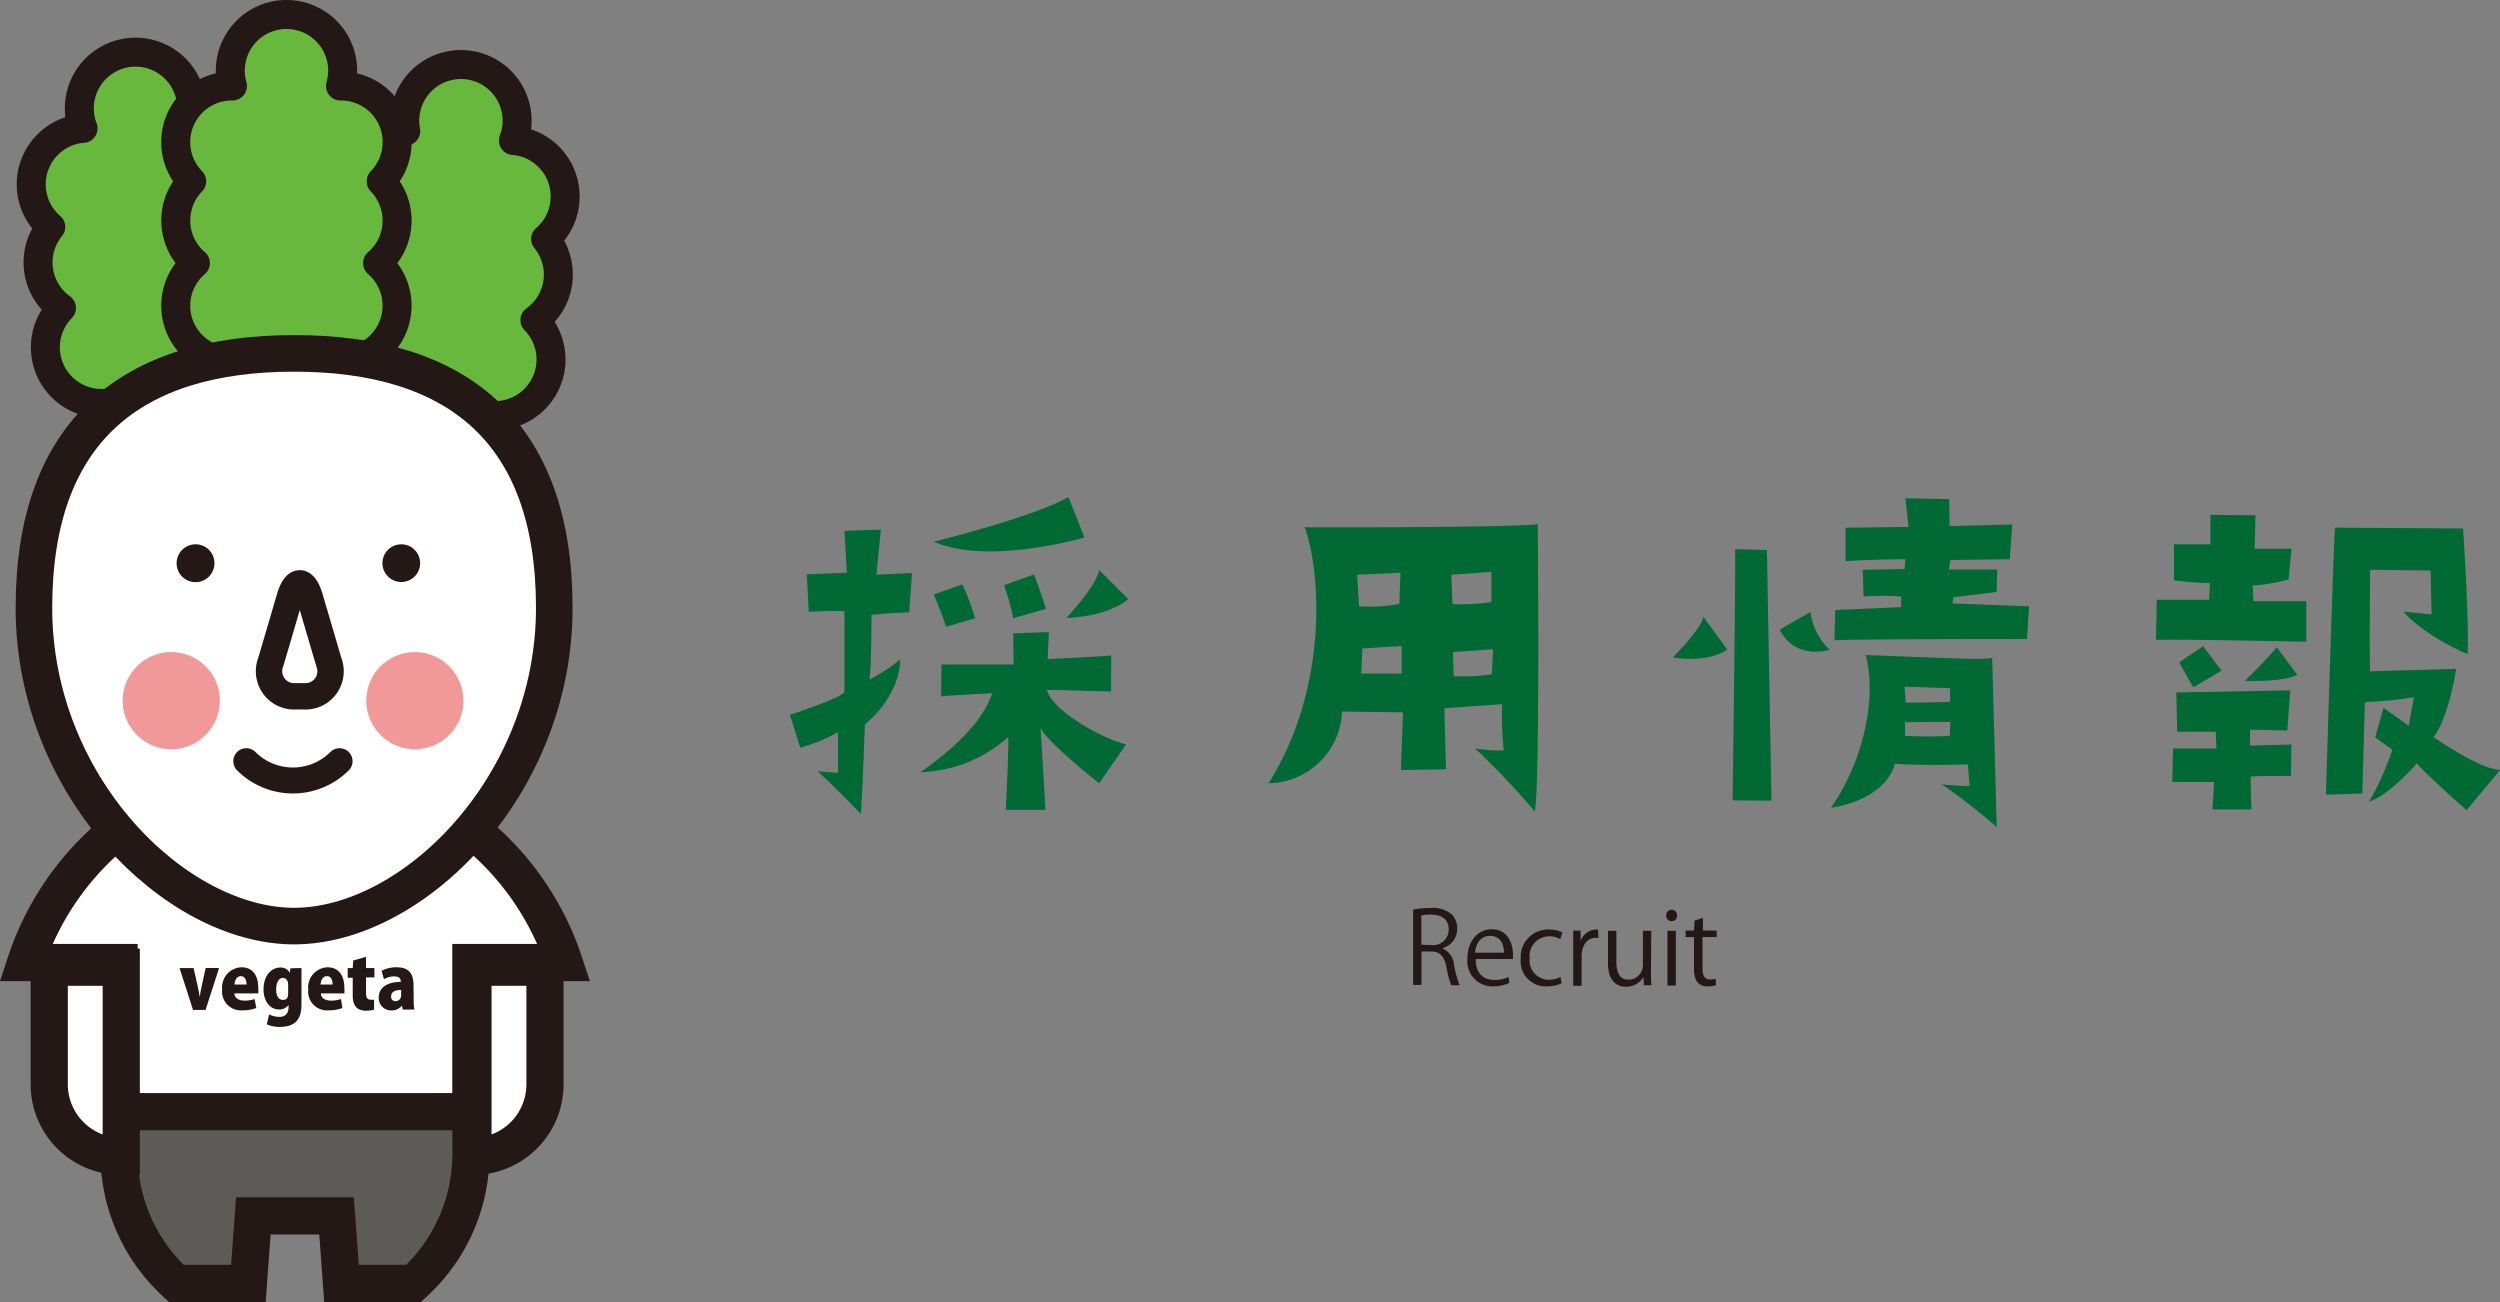 <svg xmlns="http://www.w3.org/2000/svg" viewBox="0 0 298.54 155.49"><rect x="0" y="0" width="298.54" height="155.49" fill="#808080" stroke="none"/><defs><style>.cls-1{fill:#006934;}.cls-2{fill:#231815;}.cls-3{fill:#67b83d;stroke-linejoin:round;stroke-width:3.46px;}.cls-3,.cls-4,.cls-5,.cls-6,.cls-7,.cls-8,.cls-9{stroke:#231815;}.cls-4,.cls-7{fill:#fff;}.cls-4,.cls-5,.cls-6{stroke-width:4.44px;}.cls-5{fill:#d38c44;}.cls-6{fill:#5d5b58;}.cls-7,.cls-8,.cls-9{stroke-miterlimit:10;}.cls-7{stroke-width:4.37px;}.cls-8,.cls-9{fill:none;stroke-linecap:round;}.cls-8{stroke-width:3.1px;}.cls-9{stroke-width:3.15px;}.cls-10{fill:#f19999;}</style></defs><title>head_recruit</title><g id="レイヤー_2" data-name="レイヤー 2"><g id="レイヤー_1-2" data-name="レイヤー 1"><path class="cls-1" d="M95.56,89.27l-1.23-3.91s5.87-1.91,6.51-2.69l0-9.68a35.83,35.83,0,0,0-4.26.09l-.24-4.49,4.79-.2-.29-5,4.35-.14-.54,5.38,4.26-.2-.34,4.69s-2.6.1-4.5.3c0,0,0,6.5-.25,7.72a19.87,19.87,0,0,0,3.67-2.39s.24,4-4.21,7.77c-.29,7.78-.29,7.34-.48,10.67,0,0-3.53-3.67-5.19-5.09l2.45.19V87.41A17.27,17.27,0,0,1,95.56,89.27Zm38.92-.39-3.22,4.65s-6.07-4.75-7-6.61l.59,9.79-4.74,0s.39-8,.29-8.7a16.42,16.42,0,0,1-10.47,4.2c4.26-3,7.39-6.06,8.56-9.43,0,0-5.77.29-6.11.39l.05-3.82,8.61,0L121,75.63l4.25-.15-.14,3.23s7-.34,7.58-.44l0,4.3s-7.19-.19-7.67-.19C125.68,85.07,132.33,88.49,134.48,88.88ZM111.5,71l3.42-1.22a28.33,28.33,0,0,1,1.52,4.06l-3.47,1A36.14,36.14,0,0,0,111.5,71Zm18-6.8c-1.52.39-11.84,3.18-18,.49,0,0,11.74-2.88,16.09-5.33Zm-9.59,5.68,3.57-1.28s.83,2.16,1.42,4.11L121,73.82A32.15,32.15,0,0,0,119.91,69.91Zm14.82,1.66s-2.15,2.05-7.39,2.25c0,0,3.57-3.77,3.92-5.72Z"/><path class="cls-1" d="M183.63,62.57s.29,31-.35,34.33a91.26,91.26,0,0,0-7.14-7.53,17.68,17.68,0,0,0,3.43.24,39.77,39.77,0,0,1-.2-5.52l-6.89.49.19,7.28-5.38.1.25-6.89-7.29-.1a8.88,8.88,0,0,1-8.75,8.56c7.14-11.4,6.26-25.19,4.3-30.57C155.8,63,182.35,63,183.63,62.57ZM162.3,72.4a18.1,18.1,0,0,0,4.8-.29l.14-3.72-5.18.24Zm5.09,4.74-4.7.3-.14,3c1.51,0,2,0,4.84,0Zm6.06-5a26.07,26.07,0,0,0,4.65-.24V68.29l-4.79.34Zm4.85,5.38-4.8.35.1,2.88a23.11,23.11,0,0,0,4.55-.24Z"/><path class="cls-1" d="M206.26,77.58s-2.1,1.62-6.5.93c0,0,3.37-3.37,3.66-4.84Zm.64,18s.39-28.12.29-30l3.81.1.54,29.93Zm11.63-18s-4.1,1.37-6-2.39l3.67-2.11A7.55,7.55,0,0,0,218.53,77.63Zm.15,18.83c3.87-5.57,5.48-13.15,4.11-18.19,13.94.54,13.94.54,15.11.34,0,0,.44,16.29.54,20.2a72.37,72.37,0,0,0-6.55-5.09s2.93.25,3.32.2L235,91.28s-6.16.19-8.71-.1C226.26,91.18,225.63,95.29,218.68,96.46Zm14.48-24.35,9.14.34-.24,3.91s-21,0-23,.15l.1-3.62,7.87-.34V71.23a33.64,33.64,0,0,0-4.49,0l-.1-3.18,5-.1.09-1.17s-3.81,0-7.14.24l0-4,7.53-.1-.39-3.42,5.23.1.05,3.22,7.48-.19L240,66.78l-7.09.09L232.72,68h5.77l-.05,2.69-5.18.63ZM227.44,82l.14,1.91c2.69,0,5.29-.1,5.29-.1V82.18Zm5.47,4.21s-5.13,0-5.42.05l0,1.61a46.94,46.94,0,0,0,5.34,0Z"/><path class="cls-1" d="M257.46,76.41l.09-4.79h6.26l.1-2a30.48,30.48,0,0,1-4.3-.34V65l4.35,0,0-3.52,5.38.05-.1,4h4.4l-.34,3.66a22.64,22.64,0,0,1-4.3.74l.1,1.86h6.31v4.84S260.05,76.31,257.46,76.41Zm11.29,16.33.1,3.92H264.2l.2-3.28h-5l.1-4s3.28,0,5.18,0l-.09-2s-3.43,0-4.6,0l-.1-4.69,13.6-.25-.35,4.8s-3.81-.1-4.45-.1v1.9l4.94-.14-.05,3.76S269.29,92.65,268.75,92.74Zm-3.47-12.66-3.37,2s-1.13-2-1.67-3l2.84-1.91Zm9.05.49c-1.71.93-6.26.73-6.26.73a51.78,51.78,0,0,0,3.81-4Zm16.28,7.48c6.31,4.16,7.39,3.72,7.93,3.91l-4,4.79s-5.29-4.69-5.92-5.62c0,0-3.13,3.72-5.72,4.6a32.15,32.15,0,0,0,2.78-6.21l-2.05-1.47,1-3.52s2.3,1.61,3,2.15l.63-3.42a47.39,47.39,0,0,1-5.86.58l-.3,10.91-4.35.15s.88-29.05,1.08-31.89l15.3.1s.74,11,.54,15c0,0-5-2.05-7.68-5.08l3.38.34s-.1-3.87-.1-5.24l-7.24-.09s-.1,10.36,0,12.13l10.27-.3S292.52,85.41,290.61,88.05Z"/><path class="cls-2" d="M172.29,113.28a2.27,2.27,0,0,1,1.34,1.91,13.63,13.63,0,0,0,.67,2.47h-1a12,12,0,0,1-.58-2.21c-.27-1.27-.77-1.83-1.85-1.83h-1.12v4h-1v-9a10.73,10.73,0,0,1,2.07-.19,3.5,3.5,0,0,1,2.51.74,2.31,2.31,0,0,1,.68,1.7,2.38,2.38,0,0,1-1.7,2.34Zm-1.39-.43A1.85,1.85,0,0,0,173,111c0-1.36-1-1.78-2.14-1.78a5.2,5.2,0,0,0-1.13.1v3.5Z"/><path class="cls-2" d="M180.23,117.38a4.7,4.7,0,0,1-2,.41,3,3,0,0,1-3-3.3c0-2,1.15-3.52,2.91-3.52,2,0,2.53,1.84,2.53,3,0,.23,0,.4,0,.55h-4.45c0,1.81,1,2.5,2.22,2.5a4.09,4.09,0,0,0,1.71-.34Zm-.63-3.62c0-.89-.36-2-1.65-2s-1.72,1.14-1.82,2Z"/><path class="cls-2" d="M186.49,117.42a4.28,4.28,0,0,1-1.78.37,3,3,0,0,1-3.11-3.33A3.27,3.27,0,0,1,185,111a3.65,3.65,0,0,1,1.57.34l-.25.81a2.62,2.62,0,0,0-1.34-.34,2.35,2.35,0,0,0-2.31,2.62,2.3,2.3,0,0,0,2.27,2.57,3.29,3.29,0,0,0,1.41-.32Z"/><path class="cls-2" d="M190.87,112l-.36,0c-1.08,0-1.64,1.06-1.64,2.17v3.55h-1v-4.58c0-.7,0-1.34,0-2h.88l0,1.26h0a2,2,0,0,1,1.78-1.4c.1,0,.19,0,.3,0Z"/><path class="cls-2" d="M197.15,115.92c0,.67,0,1.23.06,1.74h-.9l-.05-1h0a2.38,2.38,0,0,1-2.09,1.17c-1,0-2.15-.56-2.15-2.82v-3.86h1v3.68c0,1.27.37,2.16,1.46,2.16a1.73,1.73,0,0,0,1.71-1.77v-4.07h1Z"/><path class="cls-2" d="M199.62,110a.64.64,0,0,1-.65-.68.65.65,0,0,1,.66-.68.64.64,0,0,1,.64.68A.63.63,0,0,1,199.62,110Zm.5,7.69h-1v-6.54h1Z"/><path class="cls-2" d="M202.36,109.93l1-.33v1.52H205v.78h-1.69v3.78c0,.83.25,1.28.88,1.28a2,2,0,0,0,.68-.09l.05.76a2.4,2.4,0,0,1-1,.16c-1.58,0-1.63-1.44-1.63-2.14V111.9h-1v-.78h1Z"/><path class="cls-3" d="M30.91,29.63a6.68,6.68,0,0,0-2.31-4.5A6.71,6.71,0,0,0,22.83,14.2h-.06a7.07,7.07,0,0,0,.1-1.85A6.71,6.71,0,0,0,9.5,13.53a6.39,6.39,0,0,0,.42,1.8H9.86A6.71,6.71,0,0,0,6.06,27.1a6.69,6.69,0,0,0,1.28,9.68,6.7,6.7,0,0,0,5.38,11.37l.19,0a6.58,6.58,0,0,0-.2,2.27,6.71,6.71,0,1,0,13.37-1.17,6.46,6.46,0,0,0-.59-2.2h.2A6.71,6.71,0,0,0,29,34.89,6.7,6.7,0,0,0,30.91,29.63Z"/><path class="cls-3" d="M42.21,36.37A6.71,6.71,0,0,0,45.54,48.5h.19a6.45,6.45,0,0,0-.58,2.2A6.71,6.71,0,1,0,58.31,49.6l.19,0a6.7,6.7,0,0,0,5.38-11.37,6.7,6.7,0,0,0,1.28-9.69,6.63,6.63,0,0,0,2.3-4.49,6.7,6.7,0,0,0-6.09-7.27h-.06a7.16,7.16,0,0,0,.42-1.8,6.71,6.71,0,1,0-13.28.68H48.4a6.71,6.71,0,0,0-5.78,10.93,6.69,6.69,0,0,0-.41,9.76Z"/><path class="cls-3" d="M47.42,26.33a6.74,6.74,0,0,0-1.9-4.68,6.7,6.7,0,0,0-4.81-11.38h-.05a6.91,6.91,0,0,0,.26-1.83,6.71,6.71,0,1,0-13.42,0,6.53,6.53,0,0,0,.26,1.83H27.7a6.7,6.7,0,0,0-4.81,11.38,6.71,6.71,0,0,0,.44,9.77A6.7,6.7,0,0,0,27.7,43.21h.19a6.72,6.72,0,1,0,12.63,0h.19a6.71,6.71,0,0,0,4.38-11.79A6.68,6.68,0,0,0,47.42,26.33Z"/><path class="cls-4" d="M14.22,133.18V114.94H3.07a33.86,33.86,0,0,1,64.3,0H56.23v18.24Z"/><line class="cls-5" x1="35.22" y1="138.65" x2="35.22" y2="138.65"/><path class="cls-6" d="M56.24,132.75v5a20.94,20.94,0,0,1-6.85,15.51H40.78l-.59-8.06H30.25l-.59,8.06H21.05a20.93,20.93,0,0,1-6.84-15.51v-5Z"/><path class="cls-4" d="M65.08,115.5v14a8.6,8.6,0,0,1-8.6,8.59V115.5Z"/><path class="cls-4" d="M5.88,115.5v14a8.6,8.6,0,0,0,8.6,8.59V115.5Z"/><path class="cls-2" d="M26.16,115.6l-1.61,5h-1.5l-1.61-5h1.68l.49,2.18c.1.43.17.83.24,1.28h0c.06-.46.13-.83.23-1.28l.48-2.19Z"/><path class="cls-2" d="M30.61,120.37a4.44,4.44,0,0,1-1.64.28,2.25,2.25,0,0,1-2.44-2.49,2.4,2.4,0,0,1,2.31-2.65c1.18,0,2,.79,2,2.47a3.19,3.19,0,0,1,0,.65H28c0,.59.56.86,1.21.86a3.67,3.67,0,0,0,1.19-.19Zm-1.17-2.8c0-.44-.14-1-.68-1s-.73.58-.76,1Z"/><path class="cls-2" d="M36,115.6c0,.39,0,.86,0,1.53v2.79c0,1.24-.29,2.71-2.57,2.71a3.72,3.72,0,0,1-1.57-.31l.28-1.18a2.79,2.79,0,0,0,1.23.29c.68,0,1.09-.4,1.09-1.19V120h0a1.35,1.35,0,0,1-1.12.55c-1.19,0-1.87-1.1-1.87-2.41,0-1.59.9-2.6,2-2.6a1.23,1.23,0,0,1,1.14.63h0l.07-.54Zm-1.59,2c0-.56-.3-.82-.63-.82-.48,0-.8.55-.8,1.36s.3,1.26.78,1.26.65-.22.65-.84Z"/><path class="cls-2" d="M40.89,120.37a4.44,4.44,0,0,1-1.64.28,2.25,2.25,0,0,1-2.44-2.49,2.4,2.4,0,0,1,2.31-2.65c1.18,0,2,.79,2,2.47a3.12,3.12,0,0,1,0,.65h-2.8c0,.59.57.86,1.21.86a3.67,3.67,0,0,0,1.19-.19Zm-1.17-2.8c0-.44-.14-1-.68-1s-.73.58-.76,1Z"/><path class="cls-2" d="M42.18,114.7l1.53-.44v1.34h1v1.12h-1v1.87c0,.58.19.79.56.79a1.54,1.54,0,0,0,.4,0v1.19a3.37,3.37,0,0,1-1,.12c-1.52,0-1.55-1.31-1.55-1.87v-2.06h-.6V115.6h.6Z"/><path class="cls-2" d="M49.4,119.39a6.57,6.57,0,0,0,.08,1.17H48.09l-.09-.48h0a1.54,1.54,0,0,1-1.28.58,1.47,1.47,0,0,1-1.49-1.53c0-1.31,1.17-1.87,2.63-1.88,0-.38-.16-.65-.79-.65a2.4,2.4,0,0,0-1.22.33l-.28-1a3.75,3.75,0,0,1,1.81-.42c1.64,0,2,1,2,2.14Zm-1.5-1.17c-.65,0-1.19.18-1.19.75a.51.51,0,0,0,.52.59.67.67,0,0,0,.67-.7Z"/><path class="cls-7" d="M66.19,72.59c0,21.34-16.91,38-31.07,38S4.05,93.93,4.05,72.59,15.92,42.2,35.12,42.2,66.19,51.25,66.19,72.59Z"/><path class="cls-2" d="M25.61,67.21A2.26,2.26,0,1,1,23.36,65,2.25,2.25,0,0,1,25.61,67.21Z"/><path class="cls-2" d="M50.17,67.21A2.25,2.25,0,1,1,47.92,65,2.25,2.25,0,0,1,50.17,67.21Z"/><path class="cls-8" d="M40.55,90.9a7.89,7.89,0,0,1-11.14,0"/><path class="cls-9" d="M35.33,83.15a3,3,0,0,1-3-4.08l2.27-7.72c.66-2.25,1.74-2.25,2.4,0l2.27,7.72a3,3,0,0,1-3,4.08Z"/><path class="cls-10" d="M55.34,83.67a5.8,5.8,0,1,1-5.8-5.8A5.8,5.8,0,0,1,55.34,83.67Z"/><path class="cls-10" d="M26.25,83.67a5.8,5.8,0,1,1-5.8-5.8A5.8,5.8,0,0,1,26.25,83.67Z"/></g></g></svg>